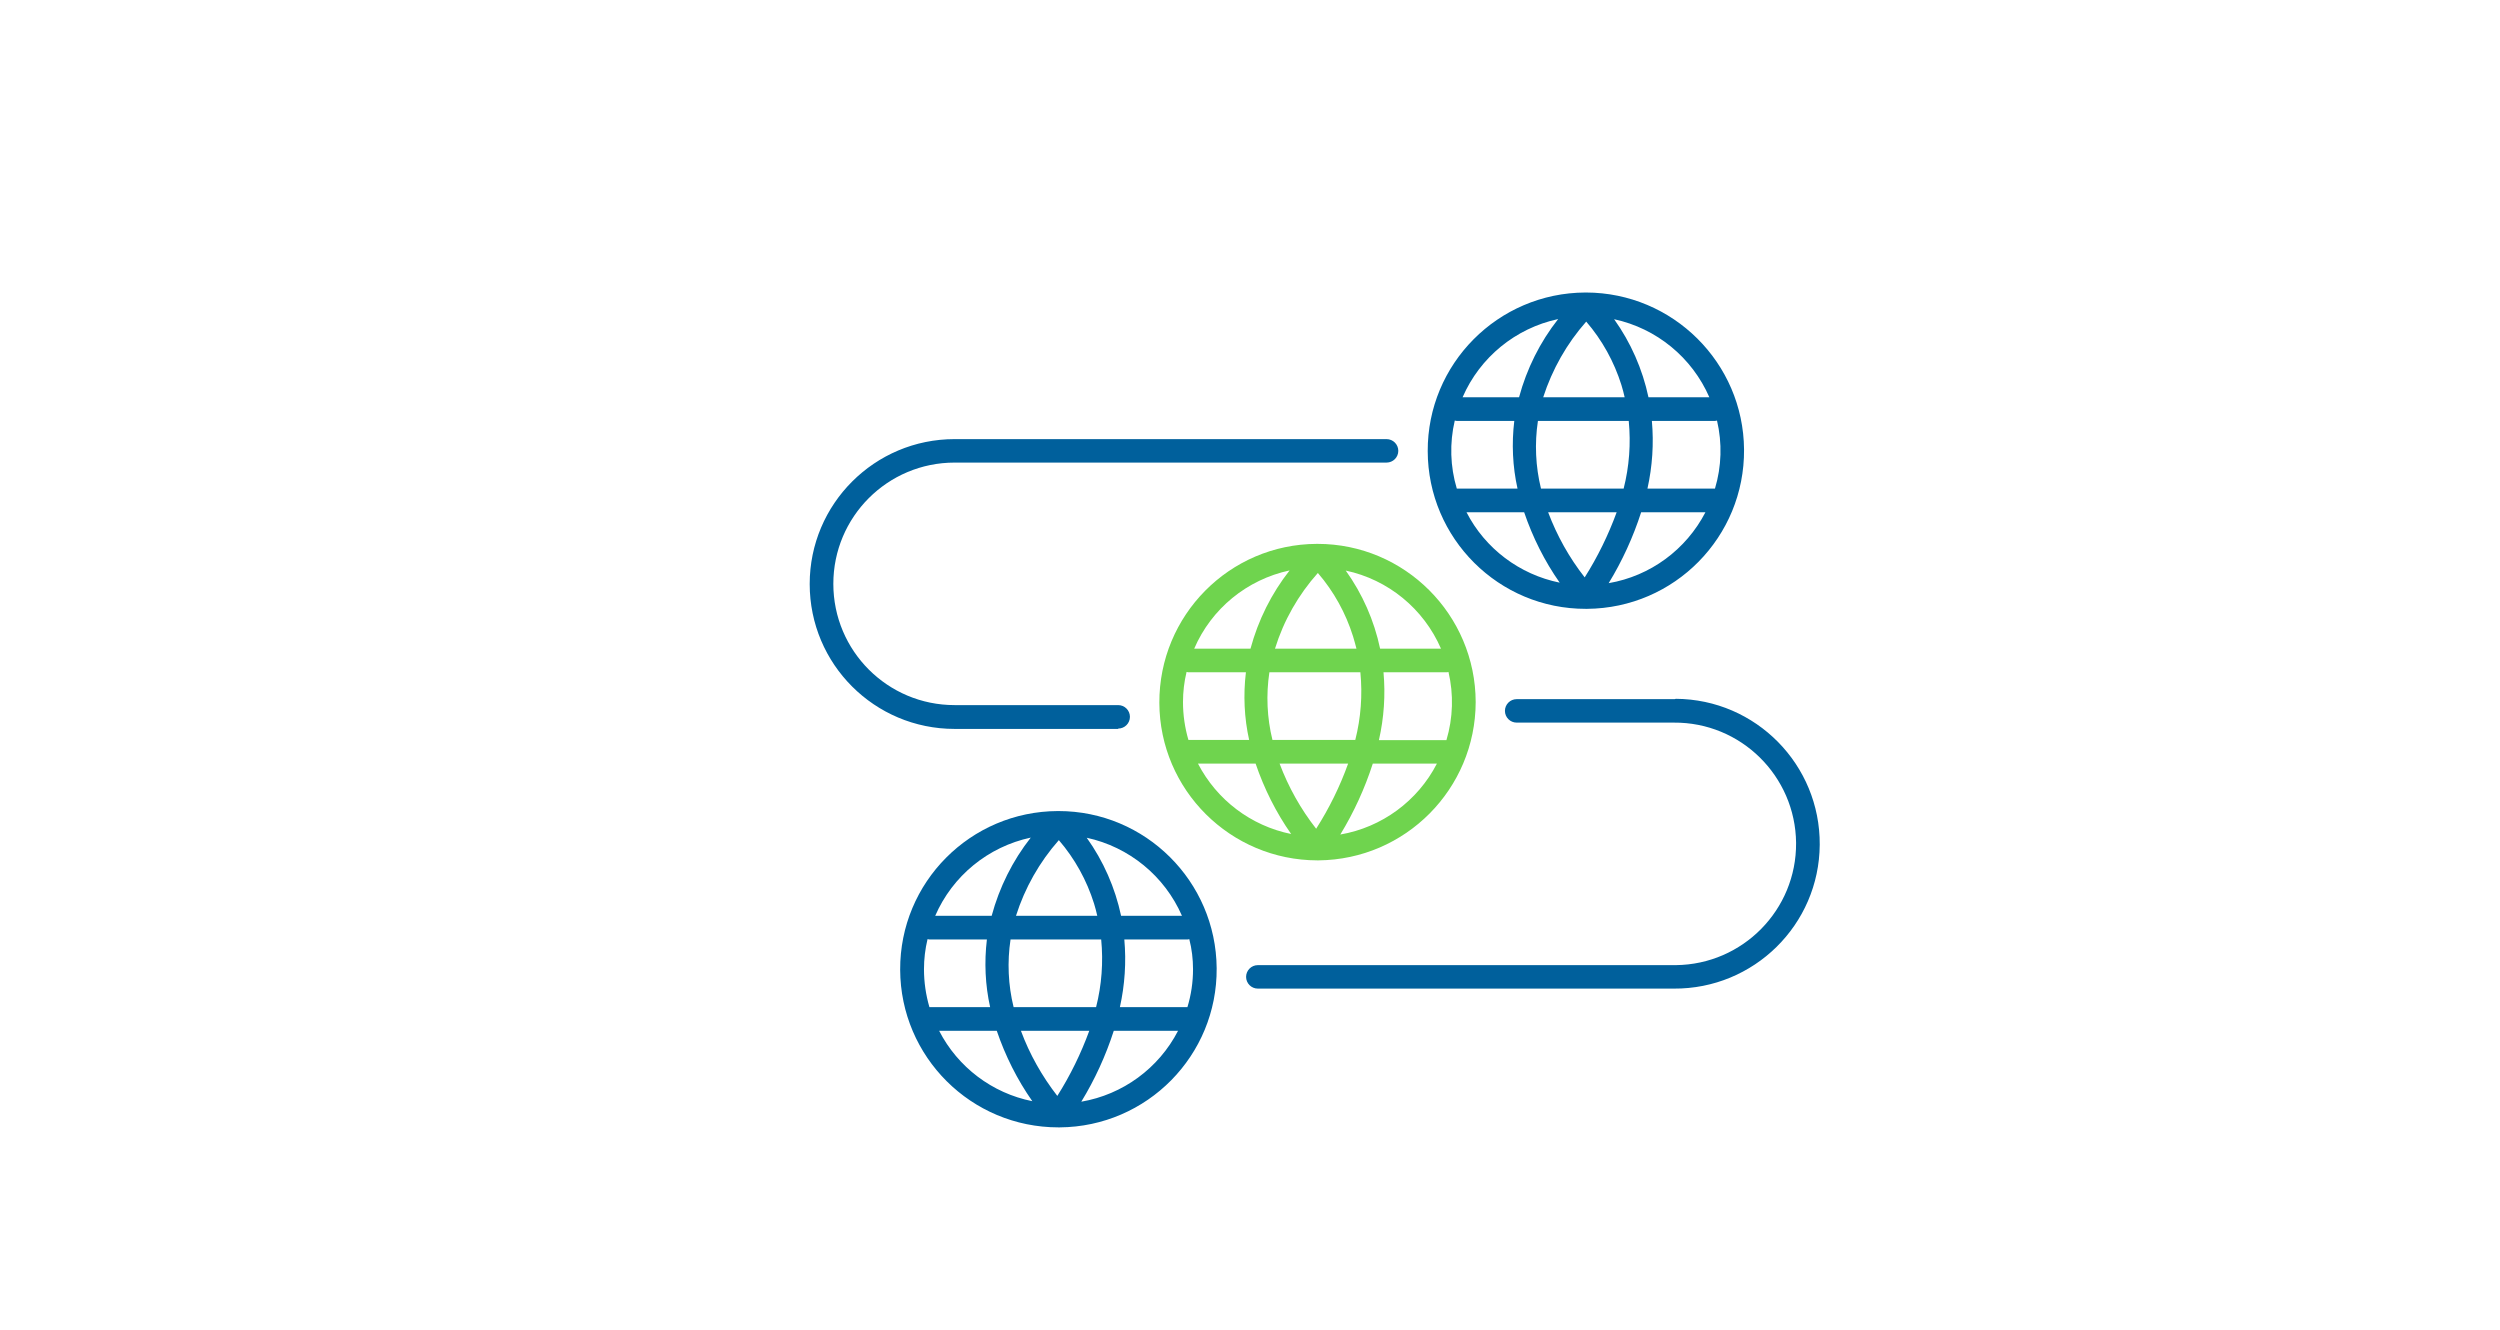 <?xml version="1.0" encoding="utf-8"?>
<!-- Generator: Adobe Illustrator 24.1.1, SVG Export Plug-In . SVG Version: 6.00 Build 0)  -->
<svg version="1.1" id="Layer_1" xmlns="http://www.w3.org/2000/svg" xmlns:xlink="http://www.w3.org/1999/xlink" x="0px" y="0px"
	 viewBox="0 0 1470 782" style="enable-background:new 0 0 1470 782;" xml:space="preserve">
<style type="text/css">
	.st0{fill:#00609C;}
	.st1{fill:#6FD44E;}
</style>
<g id="Outlines">
	<path class="st0" d="M984.2,411.1h-92.4c-3.8,0-6.9,3.1-6.9,6.9s3.1,6.9,6.9,6.9h92.4c39.4-0.3,71.5,31.4,71.9,70.7
		c0.3,39.4-31.4,71.5-70.7,71.9c-0.4,0-0.7,0-1.1,0H739.6c-3.8,0-6.9,3.1-6.9,6.9s3.1,6.9,6.9,6.9h244.6c47,0.3,85.5-37.5,85.8-84.6
		c0.3-47-37.5-85.5-84.6-85.8C985,411.1,984.6,411.1,984.2,411.1L984.2,411.1z"/>
	<path class="st0" d="M657.5,428.4c3.8,0,6.9-3.1,6.9-6.9c0-3.8-3.1-6.9-6.9-6.9h-96.2c-39.4,0-71.3-31.9-71.3-71.3
		c0-39.4,31.9-71.3,71.3-71.3h254c3.8,0,6.9-3.1,6.9-6.9c0-3.8-3.1-6.9-6.9-6.9h-254c-47,0-85.2,38.1-85.2,85.2s38.1,85.2,85.2,85.2
		H657.5z"/>
	<path class="st0" d="M622.4,476.9c-0.1,0-0.2,0-0.3,0l-0.1,0c-51.4,0.2-92.9,41.9-92.7,93.3c0.2,51.3,41.8,92.7,93.1,92.7
		c0.2,0,0.4,0,0.6,0l0.1,0c51.4-0.4,92.7-42.3,92.3-93.6C715,518.2,673.5,476.9,622.4,476.9L622.4,476.9z M695,538.5h-35.8
		c-3.5-16.5-10.4-32.2-20.2-45.9C663.9,498,684.8,515.1,695,538.5L695,538.5z M701.5,569.9c0,7.6-1.1,15.1-3.3,22.3h-39.7
		c2.9-13.1,3.8-26.5,2.6-39.8h37.2c0.3,0,0.7-0.1,1-0.2C700.8,558,701.5,564,701.5,569.9L701.5,569.9z M621.7,644.4
		c-9-11.6-16.3-24.5-21.4-38.3h40.2C635.6,619.5,629.3,632.4,621.7,644.4L621.7,644.4z M596,592.2c-3.2-13-3.8-26.6-1.8-39.8h53.3
		c1.3,13.4,0.3,26.8-3,39.8H596z M543.3,569.9c0-6,0.7-11.9,2.1-17.7c0.3,0.1,0.7,0.2,1,0.2h33.9c-1.6,13.3-1,26.8,1.9,39.8h-35.7
		C544.4,585,543.3,577.5,543.3,569.9L543.3,569.9z M622.6,494c9.4,10.9,16.4,23.6,20.7,37.3c0.7,2.4,1.4,4.8,1.9,7.2h-47.8
		C602.6,522.1,611.2,506.9,622.6,494z M606.1,492.5c-10.7,13.6-18.5,29.3-23,46h-33.2C560.1,515,581,497.9,606.1,492.5L606.1,492.5z
		 M552.2,606.1h33.9c5,14.7,12,28.7,20.9,41.4C583.4,642.8,563.2,627.5,552.2,606.1z M635.8,647.8c8-13.1,14.4-27.1,19.1-41.7h37.8
		C681.3,628.2,660.2,643.6,635.8,647.8L635.8,647.8z"/>
	<path class="st0" d="M932.5,358c0.2,0,0.4,0,0.6,0l0.1,0c51.4-0.4,92.7-42.3,92.3-93.7c-0.4-51-41.9-92.2-92.9-92.3
		c-0.1,0-0.2,0-0.3,0l-0.1,0c-51.4,0.2-92.9,42-92.7,93.3C839.6,316.6,881.3,358.1,932.5,358L932.5,358z M862.3,301.2h33.9
		c5,14.7,12,28.7,20.9,41.4C893.5,337.8,873.3,322.6,862.3,301.2z M856.5,247.5h33.9c-1.6,13.3-1,26.8,1.9,39.8h-35.7
		c-3.9-13-4.3-26.8-1.2-40C855.8,247.4,856.2,247.4,856.5,247.5z M932.7,189.1c9.4,10.9,16.4,23.6,20.7,37.3
		c0.7,2.4,1.4,4.8,1.9,7.2h-47.9C912.7,217.2,921.3,202,932.7,189.1L932.7,189.1z M957.7,247.5c1.3,13.4,0.3,26.8-3,39.8h-48.6
		c-3.2-13-3.8-26.6-1.8-39.8H957.7z M1009.6,247.3c3.1,13.2,2.7,27-1.2,40h-39.7c2.9-13.1,3.8-26.5,2.6-39.8h37.2
		C1008.9,247.4,1009.2,247.4,1009.6,247.3L1009.6,247.3z M931.8,339.5c-9.1-11.6-16.3-24.5-21.5-38.3h40.3
		C945.7,314.6,939.4,327.5,931.8,339.5L931.8,339.5z M945.9,342.9c8-13.1,14.4-27.1,19.1-41.7h37.8
		C991.4,323.2,970.4,338.7,945.9,342.9L945.9,342.9z M1005.1,233.6h-35.8c-3.5-16.5-10.4-32.2-20.2-45.9
		C974.1,193.1,994.9,210.2,1005.1,233.6z M916.2,187.6c-10.7,13.6-18.5,29.3-23,46H860C870.2,210.1,891.1,193,916.2,187.6
		L916.2,187.6z"/>
	<path class="st1" d="M867.7,412.8c-0.1-51.3-41.7-93-93-93c-0.1,0-0.2,0-0.3,0l-0.1,0c-51.4,0.2-92.8,42.1-92.6,93.5
		c0.2,51.2,41.8,92.5,92.9,92.6c0.2,0,0.4,0,0.6,0l0.1,0C826.4,505.4,867.6,463.9,867.7,412.8z M813.5,395.3h37.2
		c0.3,0,0.7-0.1,1-0.2c3.1,13.2,2.7,27-1.2,40.1h-39.7C813.8,422,814.7,408.6,813.5,395.3L813.5,395.3z M847.3,381.4h-35.8
		c-3.5-16.6-10.4-32.2-20.2-45.9C816.2,340.8,837.1,357.9,847.3,381.4L847.3,381.4z M773.9,487.3c-9.1-11.6-16.3-24.5-21.5-38.3
		h40.3C787.9,462.4,781.6,475.2,773.9,487.3z M748.2,435.1c-3.2-13-3.8-26.6-1.8-39.8h53.5c1.3,13.4,0.3,26.8-3,39.8H748.2z
		 M774.9,336.9c9.4,10.9,16.4,23.6,20.7,37.3c0.7,2.4,1.4,4.8,2,7.2h-47.9C754.8,364.9,763.4,349.8,774.9,336.9z M758.3,335.4
		c-10.7,13.6-18.5,29.3-23,46h-33.1C712.3,357.9,733.2,340.8,758.3,335.4z M695.6,412.8c0-6,0.7-11.9,2.1-17.7
		c0.3,0.1,0.7,0.2,1,0.2h33.9c-1.6,13.3-1,26.8,1.9,39.8h-35.7C696.7,427.9,695.6,420.4,695.6,412.8z M704.4,449h33.9
		c5,14.7,12,28.7,20.9,41.4C735.6,485.6,715.5,470.4,704.4,449L704.4,449z M788.1,490.7c8-13.1,14.4-27.1,19.1-41.7h37.7
		C833.6,471,812.5,486.5,788.1,490.7z"/>
</g>
</svg>
